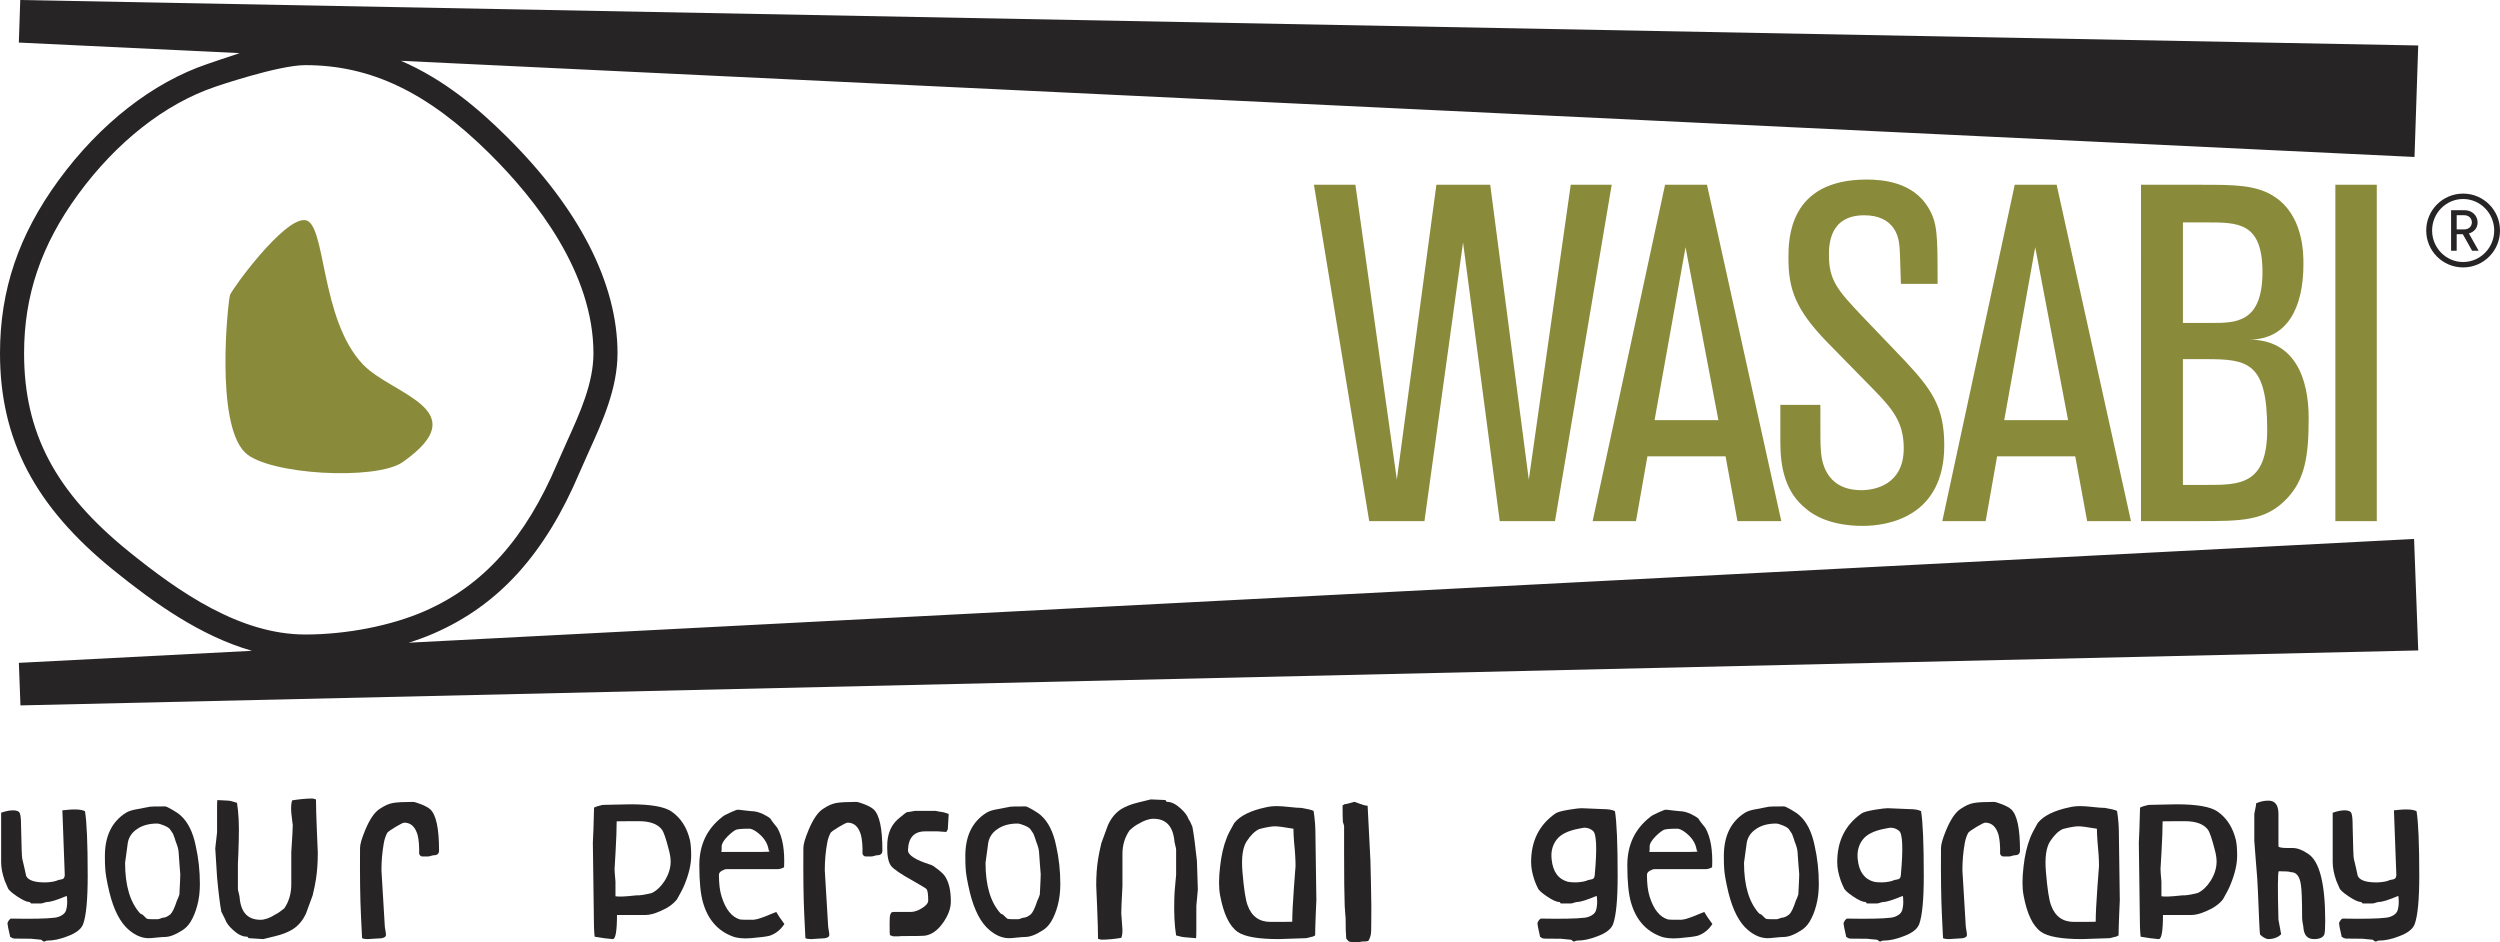 <?xml version="1.0" encoding="utf-8"?>
<!-- Generator: Adobe Illustrator 16.0.0, SVG Export Plug-In . SVG Version: 6.00 Build 0)  -->
<!DOCTYPE svg PUBLIC "-//W3C//DTD SVG 1.1//EN" "http://www.w3.org/Graphics/SVG/1.1/DTD/svg11.dtd">
<svg version="1.1" id="Layer_1" xmlns="http://www.w3.org/2000/svg" xmlns:xlink="http://www.w3.org/1999/xlink" x="0px" y="0px"
	 width="256px" height="96.503px" viewBox="0 0 256 96.503" enable-background="new 0 0 256 96.503" xml:space="preserve">
<g>
	<path fill="#898A3A" d="M159.232,53.362h-5.66l-3.756-28.539l-3.953,28.539h-5.656l-5.659-34.442h4.244l4.244,30.199l4.049-30.199
		h5.513l3.951,30.199l4.294-30.199h4.194L159.232,53.362z M182.404,53.362h-4.488l-1.218-6.634h-8.003l-1.17,6.634h-4.439
		l7.416-34.442h4.294L182.404,53.362z M175.964,43.021L172.6,25.312l-3.172,17.709H175.964z M182.307,41.46h4.098
		c0,3.61,0,4,0.051,4.634c0.049,0.879,0.341,4.099,4.146,4.099c1.365,0,4.342-0.537,4.342-4.294c0-2.731-1.221-4.097-3.172-6.098
		l-4.685-4.781c-3.269-3.366-3.95-5.463-3.95-8.586c0-1.903,0-8.049,8.002-8.049c1.754,0,4.731,0.293,6.293,2.83
		c0.977,1.61,0.977,2.78,0.977,7.854h-3.756c-0.1-3.269-0.1-3.61-0.197-4.244c-0.098-0.634-0.536-2.781-3.561-2.781
		c-3.611,0-3.611,3.123-3.611,4.097c0,2.586,0.929,3.611,3.367,6.197l4.343,4.536c2.829,3.025,4.097,4.781,4.097,8.733
		c0,7.316-5.756,8.243-8.341,8.243c-3.317,0-5.074-1.121-5.756-1.707c-2.196-1.707-2.687-4.292-2.687-6.879V41.46L182.307,41.46z
		 M218.211,53.362h-4.488l-1.218-6.634h-8.002l-1.171,6.634h-4.439l7.416-34.442h4.291L218.211,53.362z M211.773,43.021
		l-3.367-17.709l-3.172,17.709H211.773z M225.529,18.92c3.072,0,5.414,0,7.221,1.122c3.122,1.903,3.122,5.903,3.122,6.977
		c0,4.586-1.707,7.757-5.563,7.757c4.685,0,6.1,3.951,6.1,8.049c0,3.903-0.391,6.293-2.243,8.245
		c-2.194,2.292-4.634,2.292-9.026,2.292h-5.902V18.92H225.529z M223.529,33.069h2.926c2.49,0,5.221,0,5.221-5.22
		c0-5.074-2.488-5.074-5.707-5.074h-2.438v10.294H223.529z M223.529,36.776v12.879h2.438c3.367,0,6.195,0,6.195-5.658
		c0-6.929-2.001-7.221-6.294-7.221H223.529z M243.383,53.362h-4.242V18.92h4.242V53.362z"/>
	<path fill="#272425" d="M41.848,65.813c0.919-0.29,1.799-0.612,2.618-0.972c6.628-2.894,11.362-8.135,14.899-16.498l0.943-2.125
		c1.372-3.021,2.926-6.444,2.926-10.044c0-7.161-3.938-14.844-11.388-22.219c-2.8-2.773-6.311-5.793-10.784-7.727l206.183,9.846
		l0.381-11.417L2.074,0L1.928,4.359l22.614,1.08c-0.783,0.248-3.296,1.11-3.296,1.11c-5.604,1.895-11.017,6.123-15.242,11.904
		C1.908,24.061,0,29.691,0,36.174c0,8.851,3.58,15.697,11.609,22.195c4.148,3.356,8.928,6.771,14.193,8.273L1.931,67.876
		l0.163,4.357l245.533-5.628l-0.426-11.415L41.848,65.813z M2.466,36.174c0-5.933,1.757-11.102,5.53-16.265
		c3.927-5.375,8.914-9.29,14.04-11.023c0,0,6.445-2.216,9.229-2.216c6.721,0,12.533,2.787,18.847,9.038
		c4.862,4.813,10.657,12.271,10.657,20.467c0,3.066-1.375,6.095-2.706,9.024l-0.97,2.185c-3.275,7.745-7.602,12.573-13.614,15.198
		c-3.43,1.496-7.997,2.391-12.214,2.391c-6.678,0-12.899-4.307-18.104-8.521C5.665,50.384,2.466,44.32,2.466,36.174z"/>
	<path fill="#898A3A" d="M23.552,30.215c-0.194,0.604-1.557,13.083,1.538,16.119c2.334,2.289,13.434,2.896,16.156,0.978
		c7.608-5.363-1.087-6.886-4.046-9.959c-4.481-4.655-3.78-14.611-5.971-14.815C29.037,22.334,23.746,29.611,23.552,30.215z"/>
	<g>
		<path fill="#272425" d="M252.223,27.384c-2.089,0-3.779-1.691-3.779-3.779s1.69-3.78,3.779-3.78c2.088,0,3.777,1.692,3.777,3.779
			S254.311,27.384,252.223,27.384z M252.223,20.378c-1.755,0-3.176,1.451-3.176,3.226c0,1.774,1.421,3.226,3.176,3.226
			c1.754,0,3.184-1.452,3.184-3.226C255.404,21.83,253.977,20.378,252.223,20.378z M253.141,25.672l-0.949-1.691h-0.627v1.691
			h-0.574v-4.146h1.41c0.721,0,1.306,0.543,1.306,1.243c0,0.605-0.378,0.982-0.89,1.138l0.992,1.765H253.141z M252.337,22.038
			h-0.772v1.452h0.772c0.458,0,0.783-0.303,0.783-0.721C253.12,22.352,252.795,22.038,252.337,22.038z"/>
	</g>
</g>
<g>
	<path fill="#272425" d="M0.117,83.223c0.466-0.163,0.872-0.246,1.218-0.246c0.386,0,0.62,0.103,0.7,0.31
		c0.082,0.205,0.122,0.65,0.122,1.334c0.042,2.108,0.082,3.215,0.122,3.317c0.143,0.578,0.277,1.169,0.402,1.767
		c0.226,0.455,0.905,0.674,2.039,0.651c0.534-0.021,0.956-0.101,1.265-0.246c0.145-0.021,0.283-0.051,0.417-0.093
		c0.133-0.041,0.211-0.174,0.231-0.402l-0.246-6.638c1.174-0.146,1.945-0.113,2.316,0.09c0.185,1.114,0.278,3.315,0.278,6.61
		c0,2.431-0.155,4.076-0.464,4.941c-0.185,0.514-0.73,0.938-1.636,1.267c-0.741,0.288-1.421,0.433-2.038,0.433
		c-0.083,0-0.14,0.016-0.17,0.045c-0.031,0.032-0.088,0.049-0.169,0.049c-0.063,0-0.12-0.031-0.171-0.094
		c-0.052-0.063-0.113-0.096-0.185-0.096c-0.073,0-0.238-0.016-0.494-0.047c-0.257-0.031-0.417-0.047-0.479-0.047
		c-1.031,0-1.601-0.006-1.714-0.016c-0.113-0.01-0.252-0.066-0.417-0.173c-0.185-0.792-0.278-1.25-0.278-1.375
		c0-0.086,0.046-0.188,0.138-0.313c0.093-0.127,0.171-0.188,0.232-0.188c2.12,0.043,3.613,0.013,4.478-0.093
		c0.289-0.04,0.535-0.126,0.741-0.26c0.207-0.131,0.339-0.289,0.402-0.473c0.082-0.264,0.123-0.558,0.123-0.882
		c0-0.367-0.021-0.571-0.062-0.61c-0.969,0.411-1.627,0.617-1.977,0.617c-0.062,0-0.17,0.025-0.324,0.078
		c-0.155,0.05-0.274,0.078-0.356,0.078H3.236c-0.062,0-0.103-0.028-0.123-0.078c-0.021-0.053-0.063-0.078-0.125-0.078
		c-0.247,0-0.659-0.189-1.235-0.572c-0.577-0.383-0.895-0.677-0.958-0.886C0.673,90.64,0.569,90.4,0.488,90.194
		c-0.248-0.7-0.371-1.342-0.371-1.92V83.223z"/>
	<path fill="#272425" d="M20.469,90.511c0,0.803-0.088,1.533-0.263,2.191c-0.175,0.661-0.407,1.228-0.695,1.698
		c-0.248,0.394-0.545,0.69-0.896,0.896c-0.679,0.436-1.266,0.65-1.759,0.65c-0.166,0-0.439,0.021-0.819,0.061
		c-0.381,0.044-0.654,0.063-0.818,0.063c-0.68,0-1.348-0.278-2.007-0.834c-0.886-0.741-1.556-2.028-2.008-3.86
		c-0.268-1.133-0.412-1.965-0.432-2.5c-0.02-0.25-0.03-0.662-0.03-1.236c0-2.038,0.72-3.512,2.162-4.416
		c0.268-0.166,0.659-0.289,1.174-0.372c0.781-0.144,1.209-0.228,1.282-0.246c0.072-0.021,0.59-0.03,1.56-0.03
		c0.082,0,0.313,0.108,0.695,0.324c0.381,0.217,0.673,0.417,0.879,0.602c0.742,0.66,1.255,1.688,1.544,3.088
		C20.324,87.864,20.469,89.171,20.469,90.511z M18.462,89.523c0-0.043-0.026-0.361-0.078-0.958c-0.051-0.599-0.083-1.03-0.093-1.297
		c-0.01-0.269-0.108-0.628-0.293-1.08c-0.042-0.166-0.134-0.435-0.278-0.806c-0.125-0.186-0.228-0.338-0.309-0.461
		c-0.083-0.123-0.283-0.254-0.602-0.389c-0.32-0.133-0.562-0.201-0.726-0.201c-0.823,0-1.503,0.188-2.039,0.557
		c-0.597,0.393-0.926,0.938-0.988,1.639c-0.021,0.206-0.067,0.551-0.139,1.033c-0.072,0.484-0.108,0.746-0.108,0.789
		c0,2.327,0.514,4.057,1.544,5.188c0.062,0.043,0.144,0.084,0.248,0.123c0.246,0.25,0.396,0.389,0.447,0.418
		c0.051,0.029,0.221,0.047,0.509,0.047h0.618c0.042,0,0.128-0.026,0.263-0.076c0.133-0.053,0.221-0.078,0.263-0.078
		c0.205,0,0.452-0.113,0.741-0.34c0.205-0.187,0.433-0.658,0.679-1.42c0.082-0.146,0.165-0.353,0.248-0.618
		C18.43,90.458,18.462,89.77,18.462,89.523z"/>
	<path fill="#272425" d="M22.042,86.876c0-0.061,0.031-0.334,0.093-0.818c0.062-0.485,0.093-0.76,0.093-0.822v-2.412
		c0-0.559,0.01-0.857,0.03-0.896c0.082,0,0.274,0.01,0.579,0.029c0.304,0.021,0.476,0.03,0.518,0.03c0.162,0,0.466,0.072,0.914,0.22
		c0.164,1.01,0.224,2.258,0.183,3.744c0,0.331-0.015,0.816-0.045,1.455c-0.032,0.641-0.046,0.979-0.046,1.022v2.602
		c0,0.06,0.03,0.211,0.092,0.447c0.063,0.237,0.093,0.407,0.093,0.513c0.145,1.465,0.854,2.196,2.131,2.196
		c0.452,0,0.967-0.187,1.544-0.558c0.226-0.104,0.524-0.311,0.895-0.618c0.474-0.701,0.711-1.517,0.711-2.446v-3.282
		c0.102-1.526,0.154-2.476,0.154-2.847c0,0.104-0.053-0.3-0.154-1.209c-0.042-0.578-0.01-1.001,0.093-1.27
		c0.771-0.123,1.458-0.187,2.063-0.187c0.063,0,0.134,0.015,0.218,0.047c0.083,0.03,0.135,0.046,0.156,0.046
		c0,0.701,0.031,1.797,0.094,3.282c0.062,1.485,0.093,2.196,0.093,2.134c0,1.014-0.062,1.92-0.185,2.725
		c-0.062,0.412-0.176,0.971-0.339,1.672c-0.228,0.617-0.454,1.238-0.68,1.856c-0.33,0.722-0.793,1.271-1.39,1.642
		c-0.474,0.289-1.05,0.516-1.729,0.679c-0.824,0.209-1.247,0.312-1.267,0.312c-0.083,0-0.33-0.018-0.742-0.047
		s-0.648-0.046-0.71-0.046s-0.098-0.024-0.108-0.077c-0.01-0.053-0.047-0.078-0.108-0.078c-0.454,0-0.926-0.227-1.421-0.682
		c-0.433-0.393-0.7-0.754-0.803-1.083c-0.103-0.187-0.236-0.452-0.401-0.804c-0.145-0.785-0.289-1.951-0.432-3.499L22.042,86.876z"
		/>
	<path fill="#272425" d="M44.958,87.085c0,0.33-0.176,0.492-0.525,0.492c-0.062,0-0.16,0.021-0.294,0.062
		c-0.133,0.043-0.231,0.063-0.292,0.063H43.26c-0.165,0-0.278-0.094-0.339-0.279c0.02-0.762-0.031-1.399-0.155-1.916
		c-0.248-0.844-0.7-1.267-1.359-1.267c-0.123,0-0.433,0.151-0.926,0.45c-0.494,0.297-0.771,0.498-0.833,0.602
		c-0.166,0.328-0.279,0.668-0.341,1.021c-0.165,0.903-0.246,1.842-0.246,2.81c0,0.062,0.057,0.998,0.169,2.812
		c0.113,1.812,0.17,2.759,0.17,2.842c0,0.081,0.02,0.236,0.062,0.463c0.042,0.226,0.062,0.392,0.062,0.495
		c0,0.246-0.298,0.369-0.895,0.369c-0.063,0-0.216,0.01-0.463,0.029c-0.248,0.022-0.412,0.033-0.494,0.033
		c-0.268,0-0.463-0.033-0.586-0.094c0,0.184-0.042-0.615-0.125-2.404c-0.082-1.642-0.113-3.924-0.092-6.838
		c0-0.373,0.175-0.979,0.525-1.82c0.452-1.088,0.936-1.807,1.451-2.156c0.514-0.35,0.983-0.561,1.405-0.631
		c0.421-0.072,1.106-0.107,2.054-0.107c0.123,0,0.396,0.08,0.818,0.243c0.422,0.166,0.736,0.339,0.942,0.522
		C44.659,83.432,44.958,84.833,44.958,87.085z"/>
	<path fill="#272425" d="M60.708,86.312c0-0.043,0.02-0.516,0.062-1.423c0.02-1.027,0.04-1.759,0.062-2.191
		c0.185-0.083,0.283-0.122,0.292-0.122c0.012,0,0.103-0.025,0.279-0.078c0.174-0.051,0.298-0.078,0.371-0.078
		c0.072,0,0.534-0.01,1.389-0.03c0.854-0.021,1.323-0.029,1.406-0.029c2.078,0,3.478,0.246,4.2,0.741
		c0.946,0.658,1.574,1.636,1.884,2.934c0.082,0.393,0.123,0.918,0.123,1.575c0,0.886-0.226,1.872-0.679,2.963
		c-0.123,0.332-0.382,0.835-0.773,1.517c-0.391,0.492-0.956,0.895-1.698,1.203c-0.598,0.268-1.112,0.402-1.544,0.402
		c-0.062,0-1.03,0-2.903,0c0,1.646-0.145,2.471-0.432,2.471c-0.537-0.043-1.154-0.125-1.854-0.248
		c-0.062-0.474-0.093-1.392-0.093-2.748L60.708,86.312z M62.931,88.966c0,0.229,0.032,0.66,0.093,1.299v1.514
		c0.329,0.061,1.039,0.029,2.131-0.094c0.349,0.021,0.884-0.063,1.606-0.248c0.494-0.247,0.926-0.659,1.297-1.234
		c0.411-0.658,0.617-1.316,0.617-1.976c0-0.353-0.062-0.751-0.185-1.206c-0.289-1.131-0.525-1.822-0.71-2.068
		c-0.433-0.576-1.225-0.865-2.379-0.865c-1.688,0-2.439,0.012-2.254,0.031c0,0.762-0.037,1.771-0.108,3.025
		C62.967,88.4,62.931,89.009,62.931,88.966z"/>
	<path fill="#272425" d="M80.32,94.619c-0.392,0.598-0.896,1-1.514,1.202c-0.308,0.084-0.946,0.166-1.914,0.249
		c-0.783,0.061-1.411,0-1.885-0.186c-1.523-0.575-2.532-1.739-3.026-3.491c-0.248-0.864-0.371-2.129-0.371-3.798
		c0-2.078,0.783-3.727,2.348-4.94c0.103-0.104,0.371-0.252,0.803-0.446c0.433-0.196,0.69-0.295,0.771-0.295
		c0.083,0,0.33,0.024,0.742,0.078c0.412,0.051,0.648,0.074,0.71,0.074c0.351,0,0.742,0.104,1.174,0.307
		c0.371,0.188,0.618,0.34,0.741,0.463c0.042,0.08,0.123,0.203,0.248,0.369c0.123,0.164,0.278,0.357,0.462,0.584
		c0.536,0.963,0.762,2.305,0.68,4.023c-0.248,0.123-0.454,0.186-0.619,0.186c-0.062,0-0.277,0-0.648,0c-0.391,0-0.7,0-0.926,0
		c-0.474,0-1.235,0-2.286,0c-0.185,0-0.447,0-0.787,0s-0.54,0-0.602,0c-0.145,0-0.314,0.057-0.51,0.17
		c-0.196,0.111-0.292,0.25-0.292,0.414c0,0.92,0.092,1.668,0.278,2.241c0.411,1.31,1.039,2.087,1.884,2.332
		c0.04,0.021,0.474,0.03,1.297,0.03c0.268,0,0.689-0.113,1.267-0.339c0.371-0.144,0.751-0.3,1.142-0.464
		C79.65,93.671,79.928,94.083,80.32,94.619z M78.714,87.053c-0.104-0.741-0.537-1.38-1.298-1.915
		c-0.288-0.186-0.514-0.279-0.678-0.279c-0.722,0-1.174,0.038-1.36,0.107c-0.185,0.074-0.462,0.285-0.833,0.635
		c-0.433,0.432-0.648,0.794-0.648,1.08c0,0.104,0,0.217,0,0.34c-0.021,0.123-0.032,0.195-0.032,0.216c0.103,0,1.461,0,4.077,0
		c0.577,0,0.865-0.021,0.865-0.061C78.786,87.134,78.754,87.093,78.714,87.053z"/>
	<path fill="#272425" d="M90.357,87.085c0,0.33-0.176,0.492-0.525,0.492c-0.062,0-0.16,0.021-0.294,0.062
		c-0.133,0.043-0.231,0.063-0.293,0.063h-0.587c-0.165,0-0.278-0.094-0.339-0.279c0.02-0.762-0.031-1.399-0.155-1.916
		c-0.247-0.844-0.7-1.267-1.359-1.267c-0.123,0-0.433,0.151-0.926,0.45c-0.494,0.297-0.771,0.498-0.833,0.602
		c-0.166,0.328-0.279,0.668-0.341,1.021c-0.165,0.903-0.246,1.842-0.246,2.81c0,0.062,0.057,0.998,0.169,2.812
		c0.113,1.812,0.17,2.759,0.17,2.842c0,0.081,0.02,0.236,0.062,0.463c0.042,0.226,0.062,0.392,0.062,0.495
		c0,0.246-0.298,0.369-0.895,0.369c-0.063,0-0.216,0.01-0.464,0.029c-0.248,0.022-0.412,0.033-0.494,0.033
		c-0.268,0-0.463-0.033-0.586-0.094c0,0.184-0.042-0.615-0.125-2.404c-0.082-1.642-0.113-3.924-0.092-6.838
		c0-0.373,0.175-0.979,0.525-1.82c0.452-1.088,0.936-1.807,1.451-2.156c0.514-0.35,0.983-0.561,1.405-0.631
		c0.421-0.072,1.105-0.107,2.053-0.107c0.123,0,0.396,0.08,0.818,0.243c0.422,0.166,0.736,0.339,0.942,0.522
		C90.058,83.432,90.357,84.833,90.357,87.085z"/>
	<path fill="#272425" d="M97.367,92.304c0,0.719-0.278,1.465-0.833,2.236c-0.557,0.773-1.185,1.2-1.884,1.28
		c-0.186,0.023-0.948,0.033-2.286,0.033c-0.062,0-0.207,0.01-0.433,0.03c-0.248,0-0.402,0-0.464,0c-0.02,0-0.134-0.04-0.339-0.123
		c-0.021-0.043-0.032-0.442-0.032-1.204c0-0.517,0.026-0.824,0.078-0.929c0.05-0.103,0.092-0.17,0.123-0.2
		c0.031-0.029,0.149-0.046,0.355-0.046c0.062,0,0.175,0,0.339,0c0.164,0,0.278,0,0.339,0h0.958c0.329,0,0.705-0.127,1.127-0.387
		c0.422-0.257,0.633-0.521,0.633-0.787c0-0.598-0.052-0.978-0.155-1.144c-0.02-0.063-0.505-0.358-1.451-0.896
		c-1.194-0.657-1.925-1.157-2.193-1.498c-0.268-0.338-0.401-0.961-0.401-1.869c0-0.452,0.02-0.771,0.062-0.957
		c0.143-0.885,0.545-1.584,1.204-2.1c0.454-0.393,0.722-0.588,0.803-0.588c0.083,0,0.226-0.021,0.432-0.061
		c0.206-0.043,0.341-0.063,0.402-0.063s0.205,0,0.432,0c0.226,0,0.371,0,0.433,0h1.173l0.494,0.096
		c0.248,0.021,0.535,0.094,0.864,0.219l-0.093,1.566c-0.042,0.063-0.092,0.154-0.153,0.28c-0.042,0-0.331-0.021-0.866-0.061
		c-0.185,0-0.422,0-0.71,0h-0.587c-1.132,0-1.719,0.639-1.761,1.915c-0.02,0.513,0.762,1.019,2.348,1.513
		c0.145,0.041,0.402,0.212,0.773,0.508c0.371,0.3,0.606,0.541,0.71,0.728C97.182,90.398,97.367,91.232,97.367,92.304z"/>
	<path fill="#272425" d="M108.577,90.511c0,0.803-0.088,1.533-0.263,2.191c-0.174,0.661-0.407,1.228-0.695,1.698
		c-0.248,0.394-0.545,0.69-0.896,0.896c-0.679,0.436-1.265,0.65-1.759,0.65c-0.166,0-0.438,0.021-0.819,0.061
		c-0.381,0.044-0.653,0.063-0.818,0.063c-0.68,0-1.349-0.278-2.007-0.834c-0.886-0.741-1.556-2.028-2.008-3.86
		c-0.268-1.133-0.412-1.965-0.432-2.5c-0.021-0.25-0.03-0.662-0.03-1.236c0-2.038,0.72-3.512,2.162-4.416
		c0.268-0.166,0.658-0.289,1.173-0.372c0.782-0.144,1.209-0.228,1.282-0.246c0.072-0.021,0.591-0.03,1.56-0.03
		c0.082,0,0.313,0.108,0.695,0.324c0.381,0.217,0.674,0.417,0.88,0.602c0.741,0.66,1.255,1.688,1.544,3.088
		C108.433,87.864,108.577,89.171,108.577,90.511z M106.57,89.523c0-0.043-0.026-0.361-0.078-0.958
		c-0.052-0.599-0.083-1.03-0.093-1.297c-0.01-0.269-0.108-0.628-0.292-1.08c-0.042-0.166-0.135-0.435-0.278-0.806
		c-0.125-0.186-0.228-0.338-0.309-0.461c-0.083-0.123-0.283-0.254-0.602-0.389c-0.32-0.133-0.562-0.201-0.727-0.201
		c-0.823,0-1.503,0.188-2.038,0.557c-0.597,0.393-0.926,0.938-0.988,1.639c-0.021,0.206-0.068,0.551-0.139,1.033
		c-0.072,0.484-0.108,0.746-0.108,0.789c0,2.327,0.514,4.057,1.544,5.188c0.062,0.043,0.143,0.084,0.248,0.123
		c0.246,0.25,0.396,0.389,0.447,0.418c0.052,0.029,0.221,0.047,0.509,0.047h0.618c0.042,0,0.128-0.026,0.263-0.076
		c0.133-0.053,0.221-0.078,0.263-0.078c0.205,0,0.452-0.113,0.741-0.34c0.205-0.187,0.432-0.658,0.679-1.42
		c0.082-0.146,0.165-0.353,0.248-0.618C106.539,90.458,106.57,89.77,106.57,89.523z"/>
	<path fill="#272425" d="M122.659,91.097c0,0.083-0.026,0.367-0.077,0.85c-0.051,0.485-0.078,0.758-0.078,0.819v2.407
		c0,0.559-0.01,0.854-0.03,0.896c-0.103,0-0.304-0.015-0.602-0.048c-0.299-0.028-0.479-0.045-0.542-0.045
		c-0.143,0-0.442-0.063-0.895-0.187c-0.166-1.008-0.228-2.254-0.186-3.736c0-0.329,0.031-0.813,0.093-1.45
		c0.062-0.64,0.093-0.978,0.093-1.021V86.99c0-0.063-0.032-0.211-0.093-0.447c-0.061-0.235-0.093-0.406-0.093-0.511
		c-0.165-1.46-0.875-2.19-2.13-2.19c-0.454,0-0.969,0.174-1.544,0.524c-0.227,0.104-0.525,0.319-0.896,0.648
		c-0.494,0.698-0.741,1.513-0.741,2.438v3.274c-0.082,1.503-0.123,2.45-0.123,2.84c0-0.104,0.03,0.3,0.093,1.206
		c0.062,0.576,0.03,0.998-0.093,1.266c-0.762,0.125-1.432,0.186-2.008,0.186c-0.082,0-0.206-0.029-0.37-0.094
		c0-0.697-0.031-1.793-0.093-3.286c-0.062-1.493-0.093-2.209-0.093-2.146c0-1.011,0.062-1.905,0.186-2.687
		c0.062-0.412,0.175-0.969,0.339-1.67c0.227-0.617,0.453-1.235,0.68-1.853c0.328-0.721,0.781-1.267,1.358-1.639
		c0.474-0.286,1.061-0.513,1.76-0.679c0.803-0.207,1.224-0.31,1.266-0.31c0.063,0,0.299,0.011,0.711,0.03
		c0.411,0.021,0.653,0.031,0.725,0.031c0.071,0,0.113,0.031,0.123,0.094c0.011,0.061,0.046,0.094,0.108,0.094
		c0.434,0,0.896,0.227,1.39,0.678c0.432,0.394,0.7,0.752,0.803,1.082c0.125,0.166,0.258,0.433,0.402,0.801
		c0.143,0.765,0.298,1.926,0.462,3.492L122.659,91.097z"/>
	<path fill="#272425" d="M134.796,92.178c0,0.042-0.021,0.515-0.062,1.423c-0.041,1.027-0.063,1.759-0.063,2.191
		c-0.186,0.082-0.27,0.123-0.248,0.123c-0.061,0-0.181,0.026-0.355,0.078c-0.174,0.053-0.291,0.076-0.354,0.076
		s-0.525,0.016-1.391,0.047c-0.864,0.028-1.328,0.047-1.391,0.047c-2.1,0-3.5-0.248-4.2-0.742c-0.844-0.598-1.441-1.842-1.792-3.736
		c-0.145-0.762-0.145-1.749,0-2.965c0.123-1.133,0.351-2.109,0.68-2.934c0.124-0.33,0.381-0.834,0.772-1.514
		c0.597-0.741,1.677-1.277,3.243-1.605c0.35-0.084,0.721-0.123,1.111-0.123c0.309,0,0.74,0.029,1.298,0.091
		c0.556,0.063,0.968,0.093,1.235,0.093c0.617,0.104,1.029,0.206,1.234,0.309c0.123,0.806,0.186,1.566,0.186,2.285L134.796,92.178z
		 M132.665,88.731c0-0.721-0.052-1.567-0.155-2.541c-0.041-0.535-0.062-0.979-0.062-1.329c-0.968-0.166-1.597-0.249-1.884-0.249
		c-0.352,0-0.887,0.093-1.605,0.279c-0.454,0.206-0.886,0.623-1.297,1.254c-0.412,0.631-0.557,1.679-0.433,3.146
		c0.144,1.735,0.319,2.871,0.525,3.407c0.411,1.136,1.194,1.703,2.348,1.703c1.666,0,2.407-0.01,2.224-0.028
		c0-0.766,0.057-1.91,0.17-3.441C132.607,89.403,132.665,88.671,132.665,88.731z"/>
	<path fill="#272425" d="M140.324,87.978c0-0.227,0.02,0.607,0.063,2.504c0.04,1.789,0.051,3.129,0.03,4.014
		c0,0.658-0.013,1.019-0.03,1.08c-0.021,0.228-0.104,0.477-0.246,0.742c-0.021,0.063-0.229,0.094-0.619,0.094
		c-0.062,0-0.149,0.015-0.263,0.045c-0.112,0.031-0.2,0.047-0.263,0.047c-0.186,0-0.441-0.021-0.771-0.063
		c-0.104-0.021-0.228-0.134-0.371-0.34c-0.041-0.432-0.062-1.121-0.062-2.068c0-0.063-0.017-0.259-0.047-0.588
		c-0.031-0.329-0.046-0.556-0.046-0.679c-0.042-1.052-0.063-2.903-0.063-5.56v-2.625c0-0.041-0.016-0.103-0.047-0.186
		c-0.029-0.083-0.057-0.156-0.076-0.216c-0.021-0.31-0.031-0.875-0.031-1.699c0.041-0.021,0.104-0.063,0.187-0.123
		c0.185-0.021,0.396-0.067,0.632-0.139c0.237-0.072,0.377-0.107,0.417-0.107c0.021,0,0.187,0.06,0.494,0.183
		c0.31,0.125,0.587,0.196,0.834,0.218C140.23,86.096,140.324,87.917,140.324,87.978z"/>
	<path fill="#272425" d="M165.648,89.677c0,2.431-0.155,4.076-0.465,4.941c-0.185,0.514-0.729,0.938-1.637,1.267
		c-0.74,0.288-1.421,0.433-2.038,0.433c-0.083,0-0.146,0.016-0.186,0.045c-0.042,0.032-0.093,0.049-0.153,0.049
		c-0.063,0-0.12-0.031-0.171-0.094c-0.052-0.063-0.113-0.094-0.185-0.094c-0.073,0-0.238-0.016-0.494-0.045
		c-0.258-0.033-0.418-0.049-0.479-0.049c-1.03,0-1.606-0.004-1.729-0.015s-0.258-0.064-0.401-0.169
		c-0.185-0.797-0.276-1.257-0.276-1.382c0-0.083,0.045-0.188,0.137-0.313c0.095-0.127,0.172-0.188,0.232-0.188
		c2.12,0.04,3.613,0.01,4.479-0.091c0.289-0.04,0.535-0.128,0.74-0.26c0.207-0.133,0.34-0.291,0.402-0.472
		c0.082-0.265,0.123-0.561,0.123-0.885c0-0.367-0.021-0.571-0.063-0.61c-0.987,0.411-1.646,0.617-1.977,0.617
		c-0.063,0-0.17,0.025-0.324,0.078c-0.154,0.05-0.272,0.078-0.354,0.078h-0.927c-0.082,0-0.129-0.028-0.139-0.078
		c-0.012-0.053-0.048-0.078-0.109-0.078c-0.268,0-0.684-0.189-1.25-0.57s-0.879-0.674-0.941-0.879
		c-0.082-0.146-0.186-0.383-0.309-0.711c-0.247-0.699-0.37-1.338-0.37-1.916c0-2.16,0.823-3.816,2.471-4.972
		c0.185-0.144,0.658-0.278,1.42-0.401c0.638-0.104,1.062-0.152,1.267-0.152c-0.021,0,0.211,0.01,0.694,0.029
		c0.484,0.021,0.964,0.041,1.437,0.061c0.617,0,1.051,0.072,1.298,0.216C165.555,84.181,165.648,86.382,165.648,89.677z
		 M163.301,89.614c0.247-2.737,0.186-4.25-0.185-4.538c-0.228-0.188-0.476-0.287-0.742-0.311c-0.123-0.02-0.36,0.011-0.71,0.093
		c-1.111,0.207-1.873,0.589-2.285,1.144c-0.412,0.557-0.577,1.215-0.494,1.977c0.123,1.277,0.68,2.049,1.668,2.316
		c0.186,0.041,0.463,0.062,0.834,0.062c0.534-0.021,0.956-0.101,1.266-0.246c0.146-0.021,0.283-0.051,0.418-0.093
		C163.202,89.976,163.279,89.843,163.301,89.614z"/>
	<path fill="#272425" d="M175.348,94.619c-0.393,0.598-0.896,1-1.515,1.202c-0.31,0.084-0.946,0.166-1.914,0.249
		c-0.783,0.061-1.411,0-1.885-0.186c-1.522-0.575-2.532-1.739-3.026-3.491c-0.248-0.864-0.371-2.129-0.371-3.798
		c0-2.078,0.783-3.727,2.348-4.94c0.104-0.104,0.371-0.252,0.804-0.446c0.433-0.196,0.69-0.295,0.771-0.295
		c0.084,0,0.33,0.024,0.742,0.078c0.412,0.051,0.648,0.074,0.711,0.074c0.35,0,0.74,0.104,1.174,0.307
		c0.369,0.188,0.617,0.34,0.74,0.463c0.041,0.08,0.123,0.203,0.247,0.369c0.123,0.164,0.278,0.357,0.463,0.584
		c0.535,0.963,0.763,2.305,0.681,4.023c-0.248,0.123-0.455,0.186-0.619,0.186c-0.062,0-0.277,0-0.647,0c-0.391,0-0.7,0-0.927,0
		c-0.475,0-1.234,0-2.285,0c-0.186,0-0.447,0-0.787,0s-0.54,0-0.602,0c-0.145,0-0.314,0.057-0.512,0.17
		c-0.194,0.111-0.291,0.25-0.291,0.414c0,0.92,0.092,1.668,0.276,2.241c0.411,1.31,1.039,2.087,1.884,2.332
		c0.041,0.021,0.475,0.03,1.297,0.03c0.269,0,0.689-0.113,1.268-0.339c0.371-0.144,0.752-0.3,1.143-0.464
		C174.677,93.671,174.955,94.083,175.348,94.619z M173.741,87.053c-0.104-0.741-0.537-1.38-1.3-1.915
		c-0.287-0.186-0.514-0.279-0.678-0.279c-0.722,0-1.174,0.038-1.359,0.107c-0.186,0.074-0.463,0.285-0.834,0.635
		c-0.432,0.432-0.647,0.794-0.647,1.08c0,0.104,0,0.217,0,0.34c-0.021,0.123-0.03,0.195-0.03,0.216c0.103,0,1.461,0,4.075,0
		c0.577,0,0.865-0.021,0.865-0.061C173.813,87.134,173.781,87.093,173.741,87.053z"/>
	<path fill="#272425" d="M186.248,90.511c0,0.803-0.088,1.533-0.264,2.191c-0.174,0.661-0.406,1.228-0.693,1.698
		c-0.248,0.394-0.546,0.69-0.896,0.896c-0.679,0.436-1.266,0.65-1.758,0.65c-0.166,0-0.438,0.021-0.82,0.061
		c-0.381,0.044-0.652,0.063-0.817,0.063c-0.681,0-1.349-0.278-2.007-0.834c-0.887-0.741-1.557-2.028-2.008-3.86
		c-0.269-1.133-0.412-1.965-0.434-2.5c-0.021-0.25-0.029-0.662-0.029-1.236c0-2.038,0.72-3.512,2.16-4.416
		c0.269-0.166,0.659-0.289,1.174-0.372c0.783-0.144,1.209-0.228,1.283-0.246c0.07-0.021,0.59-0.03,1.56-0.03
		c0.081,0,0.313,0.108,0.694,0.324c0.381,0.217,0.674,0.417,0.879,0.602c0.742,0.66,1.256,1.688,1.545,3.088
		C186.104,87.864,186.248,89.171,186.248,90.511z M184.241,89.523c0-0.043-0.026-0.361-0.078-0.958
		c-0.052-0.599-0.082-1.03-0.093-1.297c-0.01-0.269-0.108-0.628-0.293-1.08c-0.041-0.166-0.135-0.435-0.277-0.806
		c-0.124-0.186-0.229-0.338-0.311-0.461s-0.281-0.254-0.602-0.389c-0.32-0.133-0.563-0.201-0.727-0.201
		c-0.823,0-1.504,0.188-2.038,0.557c-0.597,0.393-0.927,0.938-0.987,1.639c-0.021,0.206-0.068,0.551-0.141,1.033
		c-0.071,0.484-0.107,0.746-0.107,0.789c0,2.327,0.514,4.057,1.545,5.188c0.063,0.043,0.143,0.084,0.247,0.123
		c0.246,0.25,0.396,0.389,0.447,0.418s0.222,0.047,0.509,0.047h0.619c0.041,0,0.128-0.026,0.262-0.076
		c0.135-0.053,0.223-0.078,0.264-0.078c0.205,0,0.453-0.113,0.742-0.34c0.203-0.187,0.432-0.658,0.678-1.42
		c0.082-0.146,0.164-0.353,0.248-0.618C184.21,90.458,184.241,89.77,184.241,89.523z"/>
	<path fill="#272425" d="M196.995,89.677c0,2.431-0.154,4.076-0.464,4.941c-0.186,0.514-0.729,0.938-1.637,1.267
		c-0.74,0.288-1.422,0.433-2.037,0.433c-0.084,0-0.146,0.016-0.188,0.045c-0.041,0.032-0.092,0.049-0.152,0.049
		c-0.063,0-0.119-0.031-0.172-0.094c-0.052-0.063-0.113-0.094-0.185-0.094c-0.073,0-0.237-0.016-0.494-0.045
		c-0.258-0.033-0.417-0.049-0.479-0.049c-1.029,0-1.605-0.004-1.729-0.015c-0.124-0.011-0.259-0.064-0.402-0.169
		c-0.185-0.797-0.277-1.257-0.277-1.382c0-0.083,0.048-0.188,0.14-0.313c0.093-0.127,0.171-0.188,0.231-0.188
		c2.121,0.04,3.613,0.01,4.479-0.091c0.289-0.04,0.535-0.128,0.741-0.26c0.206-0.133,0.339-0.291,0.401-0.472
		c0.082-0.265,0.123-0.561,0.123-0.885c0-0.367-0.021-0.571-0.062-0.61c-0.989,0.411-1.647,0.617-1.978,0.617
		c-0.062,0-0.17,0.025-0.323,0.078c-0.155,0.05-0.274,0.078-0.356,0.078h-0.926c-0.083,0-0.129-0.028-0.141-0.078
		c-0.01-0.053-0.045-0.078-0.107-0.078c-0.268,0-0.686-0.189-1.25-0.57c-0.566-0.381-0.88-0.674-0.941-0.879
		c-0.082-0.146-0.186-0.383-0.309-0.711c-0.248-0.699-0.371-1.338-0.371-1.916c0-2.16,0.823-3.816,2.471-4.972
		c0.186-0.144,0.658-0.278,1.42-0.401c0.64-0.104,1.062-0.152,1.268-0.152c-0.021,0,0.211,0.01,0.695,0.029
		c0.482,0.021,0.961,0.041,1.437,0.061c0.616,0,1.049,0.072,1.297,0.216C196.902,84.181,196.995,86.382,196.995,89.677z
		 M194.646,89.614c0.248-2.737,0.188-4.25-0.185-4.538c-0.228-0.188-0.474-0.287-0.741-0.311c-0.123-0.02-0.359,0.011-0.709,0.093
		c-1.113,0.207-1.875,0.589-2.287,1.144c-0.412,0.557-0.576,1.215-0.494,1.977c0.123,1.277,0.682,2.049,1.668,2.316
		c0.186,0.041,0.465,0.062,0.834,0.062c0.535-0.021,0.957-0.101,1.267-0.246c0.146-0.021,0.283-0.051,0.418-0.093
		C194.55,89.976,194.628,89.843,194.646,89.614z"/>
	<path fill="#272425" d="M206.848,87.085c0,0.33-0.177,0.492-0.524,0.492c-0.062,0-0.16,0.021-0.294,0.062
		c-0.135,0.043-0.231,0.063-0.293,0.063h-0.588c-0.164,0-0.277-0.094-0.34-0.279c0.021-0.762-0.031-1.399-0.154-1.916
		c-0.246-0.844-0.699-1.267-1.358-1.267c-0.123,0-0.433,0.151-0.927,0.45c-0.493,0.297-0.771,0.498-0.833,0.602
		c-0.166,0.328-0.278,0.668-0.341,1.021c-0.164,0.903-0.246,1.842-0.246,2.81c0,0.062,0.057,0.998,0.17,2.812
		c0.113,1.812,0.17,2.759,0.17,2.842c0,0.081,0.02,0.236,0.063,0.463c0.041,0.226,0.062,0.392,0.062,0.495
		c0,0.246-0.298,0.369-0.896,0.369c-0.063,0-0.217,0.01-0.463,0.029c-0.248,0.022-0.412,0.033-0.494,0.033
		c-0.269,0-0.465-0.033-0.588-0.094c0,0.184-0.041-0.615-0.123-2.404c-0.082-1.642-0.113-3.924-0.093-6.838
		c0-0.373,0.175-0.979,0.525-1.82c0.452-1.088,0.936-1.807,1.45-2.156s0.982-0.561,1.406-0.631c0.42-0.072,1.104-0.107,2.053-0.107
		c0.123,0,0.396,0.08,0.817,0.243c0.423,0.166,0.736,0.339,0.942,0.522C206.548,83.432,206.848,84.833,206.848,87.085z"/>
	<path fill="#272425" d="M217.068,92.178c0,0.042-0.021,0.515-0.063,1.423c-0.041,1.027-0.063,1.759-0.063,2.191
		c-0.186,0.082-0.269,0.123-0.246,0.123c-0.063,0-0.182,0.026-0.355,0.078c-0.175,0.053-0.293,0.076-0.354,0.076
		c-0.062,0-0.525,0.016-1.391,0.047c-0.865,0.028-1.328,0.047-1.391,0.047c-2.1,0-3.501-0.248-4.199-0.742
		c-0.845-0.598-1.441-1.842-1.792-3.736c-0.146-0.762-0.146-1.749,0-2.965c0.123-1.133,0.351-2.109,0.681-2.934
		c0.123-0.33,0.381-0.834,0.771-1.514c0.597-0.741,1.678-1.277,3.243-1.605c0.35-0.084,0.721-0.123,1.111-0.123
		c0.309,0,0.74,0.029,1.297,0.091c0.557,0.063,0.969,0.093,1.236,0.093c0.616,0.104,1.028,0.206,1.234,0.309
		c0.123,0.806,0.186,1.566,0.186,2.285L217.068,92.178z M214.938,88.731c0-0.721-0.051-1.567-0.153-2.541
		c-0.042-0.535-0.062-0.979-0.062-1.329c-0.969-0.166-1.597-0.249-1.885-0.249c-0.352,0-0.886,0.093-1.605,0.279
		c-0.453,0.206-0.887,0.623-1.297,1.254c-0.412,0.631-0.558,1.679-0.433,3.146c0.144,1.735,0.317,2.871,0.524,3.407
		c0.41,1.136,1.193,1.703,2.347,1.703c1.668,0,2.409-0.01,2.226-0.028c0-0.766,0.057-1.91,0.168-3.441
		C214.881,89.403,214.938,88.671,214.938,88.731z"/>
	<path fill="#272425" d="M219.016,86.312c0-0.043,0.02-0.516,0.061-1.423c0.021-1.027,0.041-1.759,0.063-2.191
		c0.186-0.083,0.282-0.122,0.293-0.122c0.012,0,0.104-0.025,0.278-0.078c0.175-0.051,0.298-0.078,0.371-0.078
		c0.071,0,0.534-0.01,1.39-0.03c0.854-0.021,1.322-0.029,1.405-0.029c2.078,0,3.478,0.246,4.199,0.741
		c0.946,0.658,1.573,1.636,1.884,2.934c0.082,0.393,0.123,0.918,0.123,1.575c0,0.886-0.227,1.872-0.68,2.963
		c-0.122,0.332-0.381,0.835-0.771,1.517c-0.391,0.492-0.956,0.895-1.697,1.203c-0.599,0.268-1.112,0.402-1.545,0.402
		c-0.062,0-1.029,0-2.902,0c0,1.646-0.146,2.471-0.432,2.471c-0.537-0.043-1.154-0.125-1.854-0.248
		c-0.062-0.474-0.095-1.392-0.095-2.748L219.016,86.312z M221.236,88.966c0,0.229,0.031,0.66,0.094,1.299v1.514
		c0.329,0.061,1.039,0.029,2.132-0.094c0.349,0.021,0.884-0.063,1.604-0.248c0.494-0.247,0.927-0.659,1.297-1.234
		c0.412-0.658,0.617-1.316,0.617-1.976c0-0.353-0.062-0.751-0.185-1.206c-0.289-1.131-0.524-1.822-0.71-2.068
		c-0.434-0.576-1.227-0.865-2.379-0.865c-1.688,0-2.439,0.012-2.255,0.031c0,0.762-0.036,1.771-0.108,3.025
		C221.273,88.4,221.236,89.009,221.236,88.966z"/>
	<path fill="#272425" d="M238.102,94.304c0,0.764-0.033,1.229-0.095,1.395c-0.146,0.311-0.497,0.465-1.057,0.465
		c-0.685,0-1.048-0.424-1.089-1.272c-0.021-0.081-0.047-0.228-0.077-0.433c-0.031-0.209-0.048-0.362-0.048-0.465
		c0-1.761-0.041-2.887-0.123-3.384c-0.124-0.89-0.477-1.321-1.057-1.302c-0.084-0.063-0.488-0.094-1.214-0.094
		c-0.104,0.187-0.112,1.84-0.03,4.964l0.277,1.487c-0.33,0.332-0.781,0.498-1.359,0.498c-0.246-0.043-0.514-0.195-0.803-0.466
		c-0.041-0.226-0.113-1.714-0.217-4.456c-0.02-0.681-0.091-1.724-0.216-3.126l-0.154-2.014v-2.724c0-0.062,0.031-0.228,0.093-0.496
		c0.063-0.267,0.094-0.473,0.094-0.618c0.392-0.187,0.813-0.278,1.266-0.278c0.68,0,1.02,0.455,1.02,1.359v3.335
		c0.084,0.104,0.392,0.155,0.928,0.155h0.523c0.475,0,1,0.196,1.576,0.588C237.514,88.169,238.102,90.46,238.102,94.304z"/>
	<path fill="#272425" d="M238.872,83.223c0.466-0.163,0.872-0.246,1.218-0.246c0.387,0,0.619,0.103,0.699,0.31
		c0.082,0.205,0.122,0.65,0.122,1.334c0.042,2.108,0.082,3.215,0.122,3.317c0.144,0.578,0.277,1.169,0.402,1.767
		c0.226,0.455,0.903,0.674,2.037,0.651c0.534-0.021,0.957-0.101,1.266-0.246c0.146-0.021,0.283-0.051,0.418-0.093
		c0.133-0.041,0.211-0.174,0.23-0.402l-0.246-6.638c1.174-0.146,1.945-0.113,2.315,0.09c0.185,1.114,0.278,3.315,0.278,6.61
		c0,2.431-0.155,4.076-0.465,4.941c-0.185,0.514-0.729,0.938-1.637,1.267c-0.74,0.288-1.421,0.433-2.037,0.433
		c-0.084,0-0.141,0.016-0.171,0.045c-0.03,0.032-0.088,0.049-0.169,0.049c-0.063,0-0.119-0.031-0.171-0.094
		s-0.112-0.096-0.187-0.096c-0.072,0-0.236-0.016-0.492-0.047c-0.258-0.031-0.418-0.047-0.479-0.047
		c-1.03,0-1.601-0.006-1.714-0.016s-0.252-0.066-0.417-0.173c-0.185-0.792-0.276-1.25-0.276-1.375c0-0.086,0.045-0.188,0.138-0.313
		c0.093-0.127,0.171-0.188,0.231-0.188c2.12,0.043,3.613,0.013,4.479-0.093c0.289-0.04,0.535-0.126,0.74-0.26
		c0.207-0.131,0.34-0.289,0.402-0.473c0.082-0.264,0.123-0.558,0.123-0.882c0-0.367-0.021-0.571-0.063-0.61
		c-0.969,0.411-1.627,0.617-1.977,0.617c-0.063,0-0.17,0.025-0.324,0.078c-0.154,0.05-0.272,0.078-0.354,0.078h-0.927
		c-0.063,0-0.104-0.028-0.123-0.078c-0.021-0.053-0.063-0.078-0.124-0.078c-0.246,0-0.658-0.189-1.235-0.572
		c-0.576-0.383-0.895-0.677-0.958-0.886c-0.123-0.266-0.226-0.505-0.308-0.711c-0.247-0.7-0.37-1.342-0.37-1.92v-5.051H238.872z"/>
</g>
</svg>

